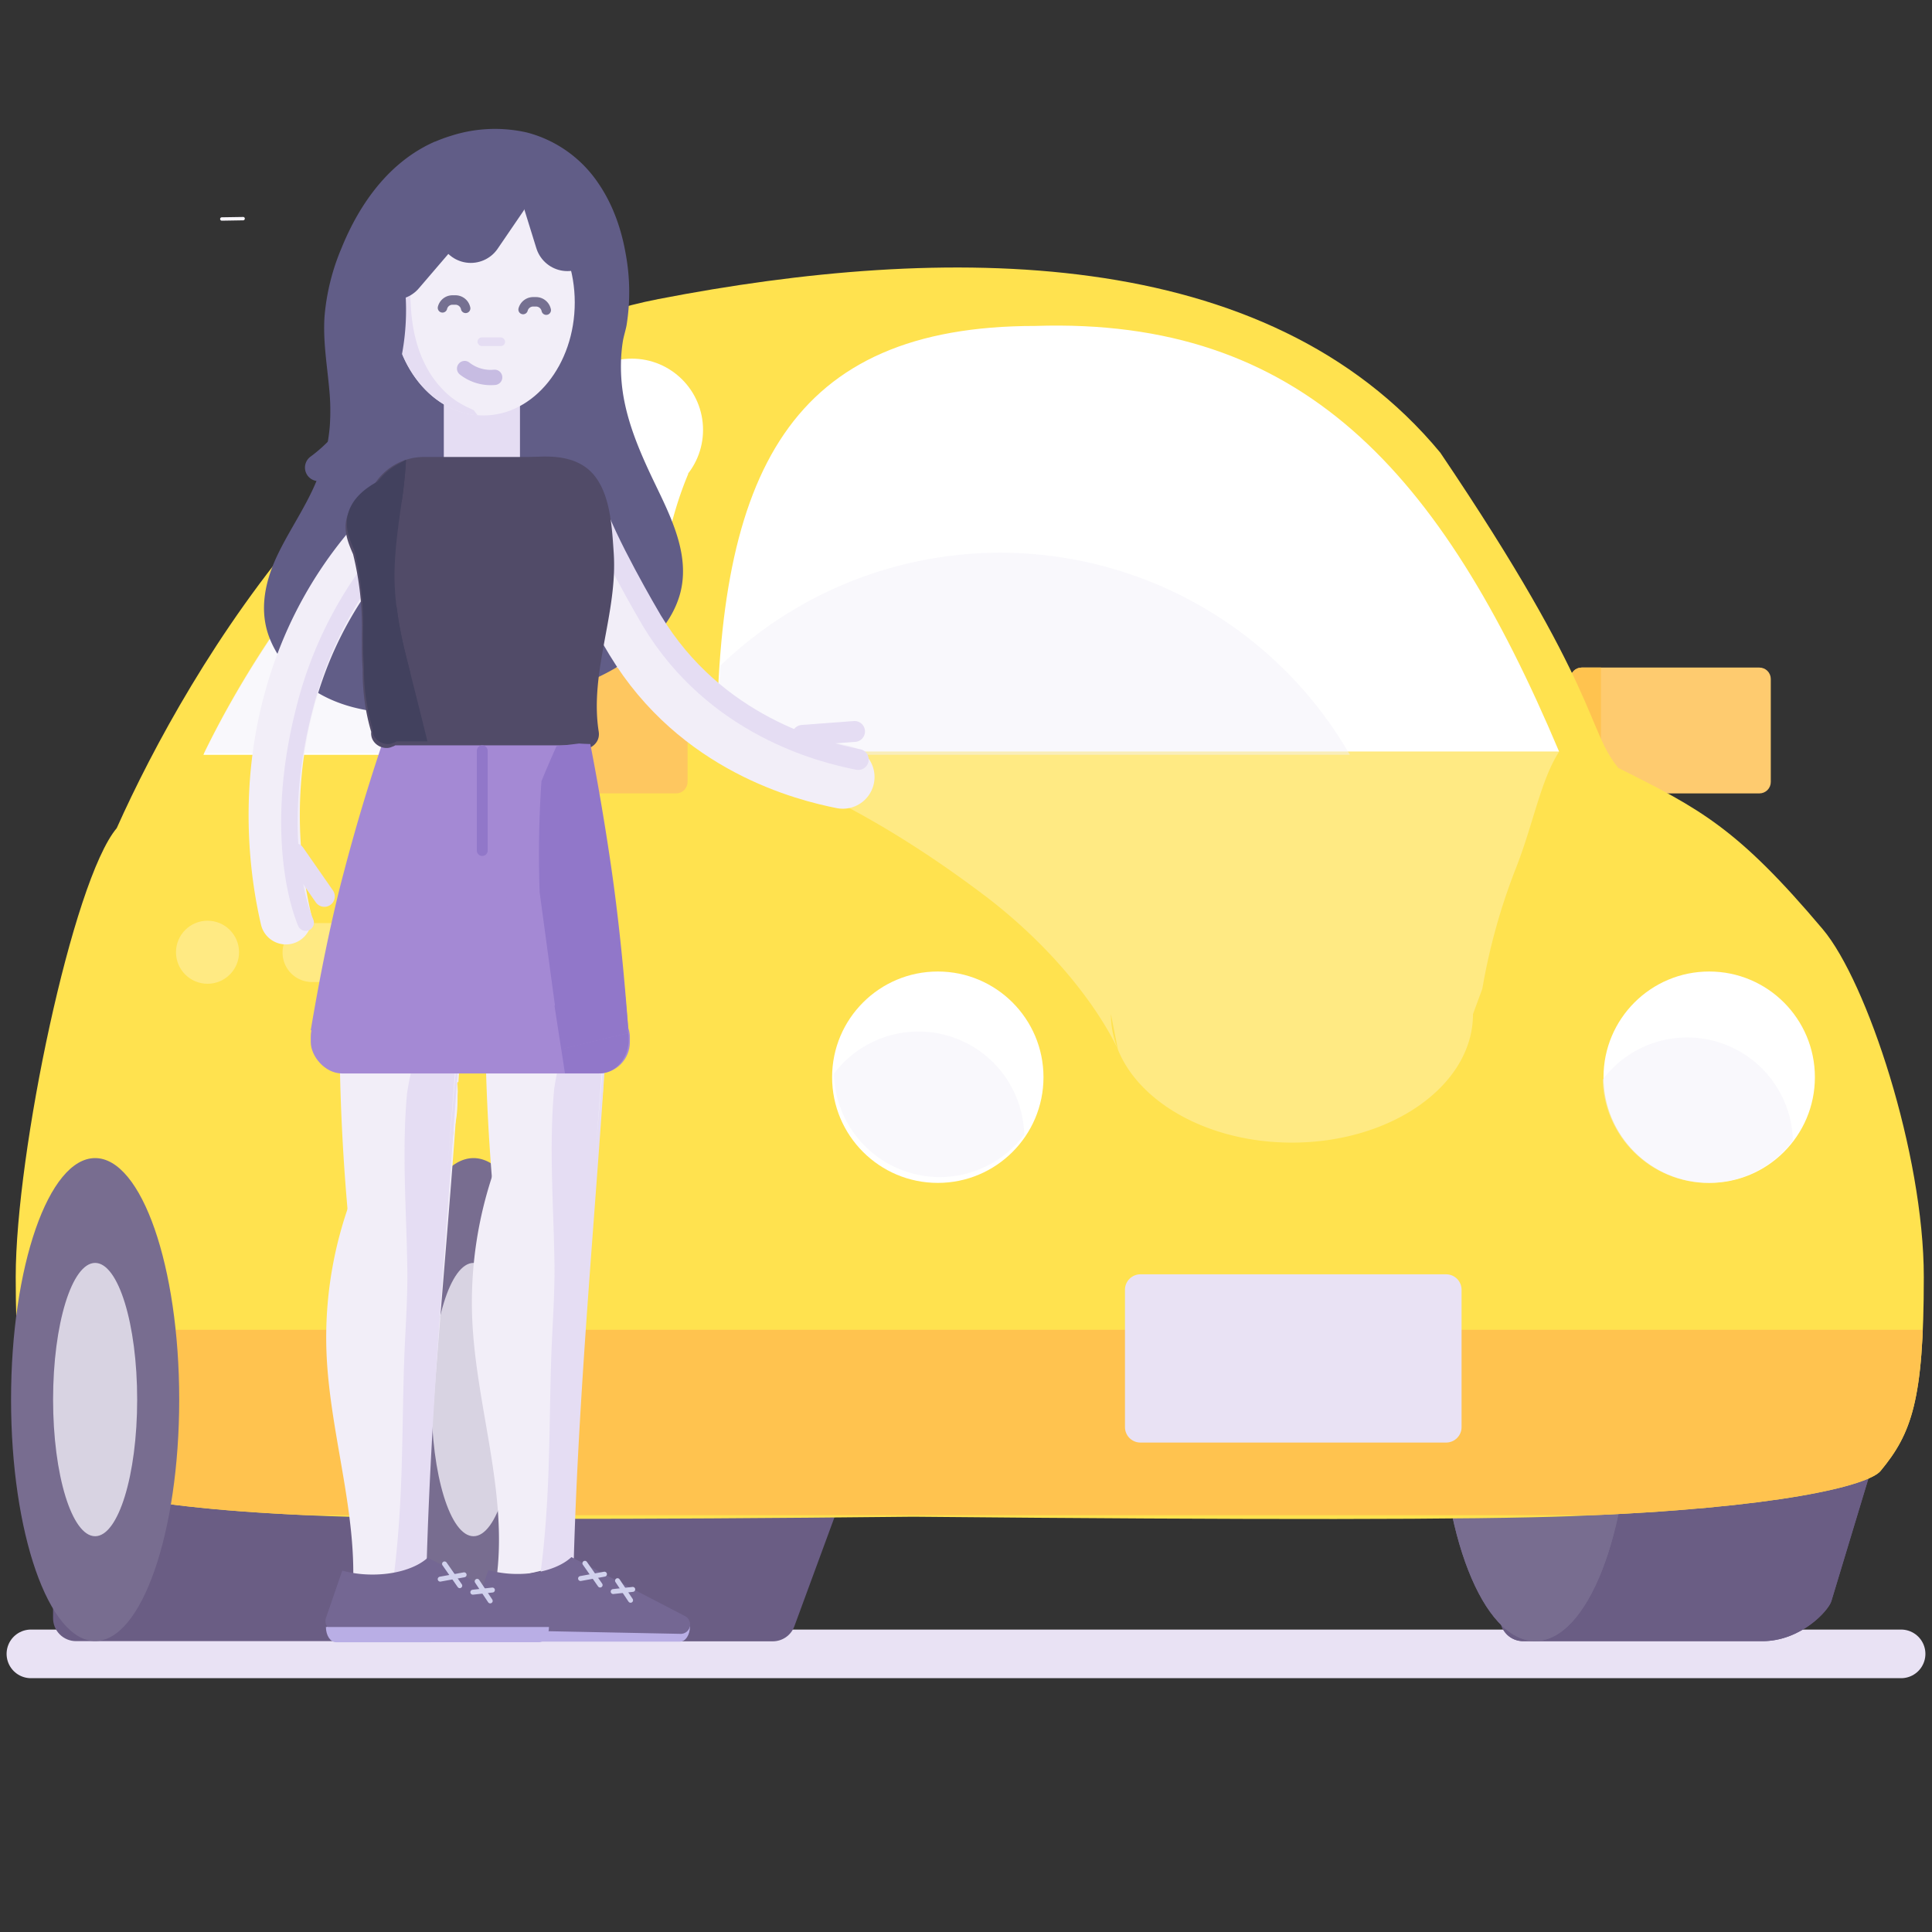 <svg id="Layer_2" data-name="Layer 2" xmlns="http://www.w3.org/2000/svg" xmlns:xlink="http://www.w3.org/1999/xlink" viewBox="0 0 750 750"><rect x="0" y="0" width="750" height="750" fill="#333333" stroke="none"/><defs><style>.cls-1,.cls-2,.cls-43,.cls-46,.cls-47,.cls-48,.cls-53,.cls-56,.cls-58,.cls-59,.cls-61{fill:none;}.cls-2{stroke:#e9e2f4;stroke-width:18.88px;}.cls-2,.cls-43,.cls-46,.cls-47,.cls-48,.cls-53,.cls-56,.cls-58,.cls-59,.cls-61{stroke-linecap:round;}.cls-2,.cls-41,.cls-43,.cls-46,.cls-47,.cls-48,.cls-53,.cls-56,.cls-58,.cls-59,.cls-61{stroke-miterlimit:10;}.cls-3,.cls-5{fill:#6a5d84;}.cls-22,.cls-3,.cls-35,.cls-37,.cls-45{fill-rule:evenodd;}.cls-4{clip-path:url(#clip-path);}.cls-6{fill:#786d90;}.cls-7{clip-path:url(#clip-path-2);}.cls-8{clip-path:url(#clip-path-3);}.cls-9{clip-path:url(#clip-path-4);}.cls-10{clip-path:url(#clip-path-5);}.cls-11{clip-path:url(#clip-path-6);}.cls-12{fill:#fecb6f;}.cls-13{clip-path:url(#clip-path-7);}.cls-14{fill:#ffc34f;}.cls-15{clip-path:url(#clip-path-8);}.cls-16,.cls-27{isolation:isolate;}.cls-17{clip-path:url(#clip-path-9);}.cls-18{clip-path:url(#clip-path-10);}.cls-19{fill:#ffe24f;}.cls-20{clip-path:url(#clip-path-12);}.cls-21{clip-path:url(#clip-path-13);}.cls-22,.cls-34{fill:#fff;}.cls-23{clip-path:url(#clip-path-14);}.cls-24{clip-path:url(#clip-path-15);}.cls-25{clip-path:url(#clip-path-16);}.cls-26{fill:#d8d3e2;}.cls-27{fill:#f2f0f7;opacity:0.48;}.cls-28{clip-path:url(#clip-path-17);}.cls-29{clip-path:url(#clip-path-18);}.cls-30{fill:#fec760;}.cls-31{clip-path:url(#clip-path-19);}.cls-32{clip-path:url(#clip-path-20);}.cls-33{fill:#e9e2f4;}.cls-35,.cls-36{fill:#ffea83;}.cls-37,.cls-40{fill:#f2eef8;}.cls-38{fill:#615d87;}.cls-39,.cls-41{fill:#e5ddf3;}.cls-41{stroke:#c7bce2;stroke-width:5.26px;}.cls-42{fill:#e2dfef;}.cls-43,.cls-46{stroke:#f2eef8;}.cls-43{stroke-width:19.89px;}.cls-44,.cls-45{fill:#a489d4;}.cls-46{stroke-width:24.63px;}.cls-47,.cls-48{stroke:#e5ddf3;}.cls-47{stroke-width:8.1px;}.cls-48{stroke-width:6.38px;}.cls-49{fill:#d6cbf7;}.cls-50{fill:#514b68;}.cls-51{fill:#42415e;}.cls-52{fill:#b9aee5;}.cls-53,.cls-56{stroke:#615d87;}.cls-53{stroke-width:10.52px;}.cls-54{fill:#efedf4;}.cls-55{fill:#f8f6fc;}.cls-56{stroke-width:25.26px;}.cls-57{fill:#9177c9;}.cls-58{stroke:#757091;stroke-width:3.67px;}.cls-59{stroke:#9177c9;stroke-width:4.21px;}.cls-60{fill:#746793;}.cls-61{stroke:#d1d1ed;stroke-width:1.92px;}</style><clipPath id="clip-path"><path class="cls-1" d="M735.82,539.23,582.35,541.5v86.59a8.91,8.91,0,0,0,9,9h92.83c14.85,0,25.61-11.79,26.75-15.53Z"/></clipPath><clipPath id="clip-path-2"><ellipse class="cls-1" cx="595.95" cy="543.31" rx="36.72" ry="93.74"/></clipPath><clipPath id="clip-path-3"><path class="cls-1" d="M134.86,514.86h-123v86.6a8.9,8.9,0,0,0,8.95,8.95H125.9a8.91,8.91,0,0,0,9-8.95v-86.6Z"/></clipPath><clipPath id="clip-path-4"><path class="cls-1" d="M341.38,541.61H167.5v86.6a8.91,8.91,0,0,0,9,8.95H300a8.94,8.94,0,0,0,8.39-5.89Z"/></clipPath><clipPath id="clip-path-5"><path class="cls-1" d="M200.15,539.23,20.6,541.5v86.59a8.91,8.91,0,0,0,9,9H153.33a9,9,0,0,0,8.28-5.44Z"/></clipPath><clipPath id="clip-path-6"><path class="cls-1" d="M614,259.15h69a4.42,4.42,0,0,1,4.42,4.42v40A4.43,4.43,0,0,1,683,308H614a4.42,4.42,0,0,1-4.42-4.42v-40A4.42,4.42,0,0,1,614,259.15Z"/></clipPath><clipPath id="clip-path-7"><path class="cls-1" d="M614,259.15h7.48v47.94H614a4.42,4.42,0,0,1-4.42-4.42v-39A4.45,4.45,0,0,1,614,259.15Z"/></clipPath><clipPath id="clip-path-8"><path class="cls-1" d="M45.31,321.49C28.2,341.78,6.1,447.64,6.1,495.7S11,556.46,22.87,571c4.65,5.55,23.69,14.5,104.85,17.56q55.93,2,226.8.23,199.78,1.88,255.72-.23c81.15-3.06,115.27-12,119.8-17.56,12-14.51,16.78-27.32,16.78-75.27s-22.1-114.7-39.22-135C674.5,321.49,660,314,628.26,298.14c-12.47-15.08-6.69-30-69.14-122.42C491.56,94.11,366.65,94.57,255.57,116.1S73.2,259.15,45.31,321.49Z"/></clipPath><clipPath id="clip-path-9"><rect class="cls-1" x="-21.22" y="13.41" width="783.34" height="591.79"/></clipPath><clipPath id="clip-path-10"><rect class="cls-1" x="5.64" y="-88.37" width="741.63" height="678.72"/></clipPath><clipPath id="clip-path-12"><rect class="cls-1" x="-20.2" y="516.22" width="767.13" height="71.98"/></clipPath><clipPath id="clip-path-13"><rect class="cls-1" x="5.64" y="131.63" width="741.63" height="458.72"/></clipPath><clipPath id="clip-path-14"><ellipse class="cls-1" cx="36.93" cy="543.31" rx="32.64" ry="93.74"/></clipPath><clipPath id="clip-path-15"><ellipse class="cls-1" cx="183.82" cy="543.31" rx="32.64" ry="93.74"/></clipPath><clipPath id="clip-path-16"><ellipse class="cls-1" cx="183.82" cy="543.31" rx="16.32" ry="53.05"/></clipPath><clipPath id="clip-path-17"><ellipse class="cls-1" cx="36.93" cy="543.31" rx="16.32" ry="53.05"/></clipPath><clipPath id="clip-path-18"><path class="cls-1" d="M262.49,259.15h-69a4.42,4.42,0,0,0-4.42,4.42v40a4.43,4.43,0,0,0,4.42,4.42h69a4.43,4.43,0,0,0,4.42-4.42v-40A4.43,4.43,0,0,0,262.49,259.15Z"/></clipPath><clipPath id="clip-path-19"><path class="cls-1" d="M200.94,259.15h-7.48a4.42,4.42,0,0,0-4.42,4.42v39a4.43,4.43,0,0,0,4.42,4.42h7.48Z"/></clipPath><clipPath id="clip-path-20"><path class="cls-1" d="M561.38,494.68H442.71a6,6,0,0,0-6,6V554a6,6,0,0,0,6,6H561.38a6,6,0,0,0,6-6V500.69A6,6,0,0,0,561.38,494.68Z"/></clipPath></defs><line class="cls-2" x1="12" y1="642.03" x2="738" y2="642.03"/><path id="SVGID" class="cls-3" d="M735.82,539.23,582.35,541.5v86.59a8.91,8.91,0,0,0,9,9h92.83c14.85,0,25.61-11.79,26.75-15.53Z"/><g class="cls-4"><rect class="cls-5" x="567.39" y="524.38" width="183.28" height="127.63"/></g><ellipse id="SVGID-2" data-name="SVGID" class="cls-6" cx="595.95" cy="543.31" rx="36.72" ry="93.74"/><g class="cls-7"><rect class="cls-6" x="544.27" y="434.72" width="103.26" height="217.29"/></g><g class="cls-8"><rect class="cls-5" x="-2.97" y="499.9" width="152.68" height="125.36"/></g><g class="cls-9"><rect class="cls-5" x="152.54" y="526.65" width="203.68" height="125.36"/></g><g class="cls-10"><rect class="cls-5" x="5.64" y="524.38" width="209.35" height="127.63"/></g><g class="cls-11"><rect class="cls-12" x="594.59" y="244.3" width="107.79" height="78.66"/></g><g class="cls-13"><rect class="cls-14" x="594.59" y="244.3" width="41.83" height="77.76"/></g><g class="cls-15"><g class="cls-16"><g class="cls-17"><g class="cls-18"><rect class="cls-19" x="-8.87" y="-110.36" width="770.65" height="721.79"/></g></g><g class="cls-17"><g class="cls-20"><g class="cls-21"><rect class="cls-14" x="-35.05" y="501.37" width="796.83" height="101.67"/></g></g></g></g></g><path class="cls-22" d="M79,292.93c11.9-24.71,45-84.11,99.86-125a218.4,218.4,0,0,1,57.58-27.2c3.28,3.29,6.57,6.57,9.63,10.09,1.7,1.92,3.29,3.85,4.88,5.89.22.34,1.36,1.82,1.58,2.16.68,1,1.48,2,2.16,3.06a138.57,138.57,0,0,1,9.18,15.18c1.13,2.27,2.26,4.54,3.28,6.92-14.62,34.68-15.3,83.42-13.26,109H79Z"/><g class="cls-23"><rect class="cls-6" x="-10.68" y="434.72" width="95.1" height="217.29"/></g><g class="cls-24"><rect class="cls-6" x="136.22" y="434.72" width="95.1" height="217.29"/></g><g class="cls-25"><rect class="cls-26" x="152.54" y="475.41" width="62.45" height="135.79"/></g><path class="cls-27" d="M147.89,194.54A78.13,78.13,0,0,1,216.35,272a75.52,75.52,0,0,1-2.72,20.4H79.2C88.61,272.75,111.39,231.26,147.89,194.54Z"/><g class="cls-28"><rect class="cls-26" x="5.64" y="475.41" width="62.45" height="135.79"/></g><g class="cls-29"><rect class="cls-30" x="174.08" y="244.3" width="107.79" height="78.66"/></g><g class="cls-31"><rect class="cls-14" x="174.08" y="244.3" width="41.83" height="77.76"/></g><g class="cls-32"><rect class="cls-33" x="421.85" y="479.72" width="160.39" height="94.98"/></g><circle class="cls-34" cx="663.51" cy="418.17" r="41.03"/><circle class="cls-34" cx="364.05" cy="418.17" r="41.03"/><path class="cls-35" d="M605.25,291.79c-7.14,11.11-9.86,27.43-16.55,44.66a238.3,238.3,0,0,0-13.26,47.38l-3.63,9.86c0,27.54-31.51,49.87-70.27,49.87s-70.28-22.33-70.28-49.87L434,407.52s-12.35-29.24-50.1-58.6c-39.33-30-73.9-47-105.41-57H605.25Z"/><path class="cls-35" d="M182.46,358.33H121.14a11.42,11.42,0,0,0-11.45,11.44h0a11.42,11.42,0,0,0,11.45,11.45h61.32a11.42,11.42,0,0,0,11.45-11.45h0A11.56,11.56,0,0,0,182.46,358.33Z"/><circle class="cls-34" cx="245.26" cy="166.88" r="27.66"/><circle class="cls-36" cx="80.56" cy="369.66" r="12.24"/><path class="cls-27" d="M663.17,459.21a41.13,41.13,0,0,1-41-40.13A41.06,41.06,0,0,1,696,442.77,41.29,41.29,0,0,1,663.17,459.21Z"/><path class="cls-27" d="M364.73,456.94a41.14,41.14,0,0,1-41-40.13A41.07,41.07,0,0,1,397.6,440.5,41,41,0,0,1,364.73,456.94Z"/><path class="cls-22" d="M605.25,291.79c-46-109.15-100.31-168.66-203.35-165.26-95.09,0-123.66,56.68-123.66,165.26"/><path class="cls-27" d="M279.72,258.35A156.58,156.58,0,0,1,524,293H278.58C278.58,280.8,278.92,269.24,279.72,258.35Z"/><path class="cls-37" d="M172.21,480.41q2.55-30.32,5.8-60.57l-35.85,31.93a154.21,154.21,0,0,0-15.4,73.68c1.43,34,14.17,67.61,9.28,101.3l28.24-6.6c2.27-76.44,11.51-152,15.3-228.23"/><path class="cls-37" d="M137,490.08a804.93,804.93,0,0,1-5.18-97.37c0-3.31.11-6.78,1.47-9.63,1.61-3.4,4.7-5.24,7.67-6.7a78,78,0,0,1,37.82-8.06,5.33,5.33,0,0,1,3.92,1.34c2,2.14,1.1,6.08.16,9.12a125,125,0,0,0-5.41,38c.07,6.67.66,13.49-.81,19.92-3.71,16.08-18.34,23.58-31.21,28.91"/><path class="cls-37" d="M228.77,466.51q2.53-30.54,5.8-61l-35.86,32.16a156.36,156.36,0,0,0-15.4,74.2c1.44,34.24,14.17,68.11,9.28,102l28.25-6.64c2.26-77,11.5-153.1,15.29-229.87"/><path class="cls-37" d="M193.53,483.51a804.92,804.92,0,0,1-5.17-97.37c0-3.31.1-6.78,1.46-9.63,1.61-3.4,4.7-5.24,7.67-6.7a78.1,78.1,0,0,1,37.83-8.06,5.28,5.28,0,0,1,3.91,1.34c2,2.14,1.1,6.08.16,9.12a125.26,125.26,0,0,0-5.41,38c.08,6.67.67,13.49-.81,19.91-3.7,16.09-18.34,23.59-31.21,28.92"/><path class="cls-38" d="M169.4,57C145,67.89,135.48,94.27,132.56,102.33c-12.73,35.2,6.37,49.07-7.62,85-6.65,17.08-21.43,32-20.37,50.31.92,15.81,14.17,28.65,28.9,33.65s30.74,3.72,46.17,2c23.78-2.7,48.69-6.9,67.34-22.18,6.28-5.15,11.77-11.64,14.39-19.41,9.66-28.59-27.92-55.86-21.82-98.78.67-4.68,1.23-4.31,1.84-8.89,2.52-18.74-1.63-49.31-23.25-64.14C196.93,45.28,172.91,55.48,169.4,57Z"/><path class="cls-38" d="M168.32,55.2C151,63,139.59,79.06,132.63,96.18A86.46,86.46,0,0,0,126,122.62c-.68,9.52.94,18.88,1.8,28.32a85.7,85.7,0,0,1,.21,14.68,71.18,71.18,0,0,1-3.55,16.83c-3.86,11.58-11.06,21.39-16.38,32.26-5.09,10.4-7.8,22.09-3.34,33.23,4.17,10.41,12.9,18.61,23,23.29,12.27,5.69,26.19,6.25,39.48,5.33a282.69,282.69,0,0,0,38.66-5.18c12.08-2.55,24.06-6.47,34.6-13,10.23-6.38,19.92-15.48,23.38-27.38,4.81-16.57-4.94-33.09-11.68-47.61-4.07-8.76-7.78-17.74-9.72-27.24a68.5,68.5,0,0,1-1.4-15.18,60.52,60.52,0,0,1,.72-8.4c.35-2.16,1.07-4.21,1.46-6.35a81.15,81.15,0,0,0-.33-27.59c-1.68-9.77-5.08-19.47-10.75-27.65a48,48,0,0,0-27.5-19.52,55.73,55.73,0,0,0-29.51,1.24,58.93,58.93,0,0,0-6.79,2.53,2.15,2.15,0,0,0-.76,2.92,2.19,2.19,0,0,0,2.92.76l.45-.2c.5-.22-.14.06.08,0l1.55-.61c1.43-.54,2.89-1,4.36-1.46a56.87,56.87,0,0,1,12.35-2.22c11.18-.7,22.3,2.43,30.94,9.72,14.63,12.33,20,32.78,19.69,51.28a49.59,49.59,0,0,1-1.37,12.14,56.75,56.75,0,0,0-1.78,15.41A84.54,84.54,0,0,0,242.66,172c3.23,8.54,7.37,16.68,11.15,25,3.19,7,6.35,14.66,6.92,22.22,1.71,22.37-21.08,37.17-39.84,43.67-11.35,3.94-23.26,6-35.15,7.53-13.2,1.67-26.82,3.37-40.1,1.55-11.37-1.57-22.17-6.13-30-14.67a34.2,34.2,0,0,1-7.7-13.14,30.76,30.76,0,0,1-.36-15.88c2.6-11.17,9.59-20.7,14.93-30.66a81.28,81.28,0,0,0,9.89-33.32c.57-9.33-1-18.51-1.87-27.77a76.47,76.47,0,0,1,3.12-30.62,103.8,103.8,0,0,1,7.56-18,71.75,71.75,0,0,1,16.62-21.09,53.46,53.46,0,0,1,12.7-7.95,2.15,2.15,0,0,0,.76-2.92A2.19,2.19,0,0,0,168.32,55.2Z"/><rect class="cls-39" x="172.29" y="156.27" width="29.56" height="29.56"/><ellipse class="cls-40" cx="187.67" cy="117.43" rx="35.45" ry="43.85"/><path class="cls-39" d="M183.61,159.11c-.76-.38-1.55-.72-2.31-1.1a33.73,33.73,0,0,1-6.24-3.88,38,38,0,0,1-8.9-10.54c-4.53-7.92-6.23-16.41-6.71-25.15-.43-7.9-.58-16.56,1.79-24.24a40.46,40.46,0,0,1,3.85-8.52c.18-.84.36-1.68.58-2.51-8.19,8-13.45,20.42-13.45,34.33,0,23.25,14.67,42.27,33.22,43.75-.52-.64-1-1.3-1.5-2Z"/><path class="cls-41" d="M180.15,143.32a16.74,16.74,0,0,0,11.9,3.5.34.34,0,0,0-.05-.68,16,16,0,0,1-11.41-3.33C180.25,142.54,179.81,143.05,180.15,143.32Z"/><path class="cls-42" d="M158.28,111.65a5.91,5.91,0,0,0-4.91-2.83c-3.4,0-6.16,3.2-6.16,7.14s2.76,7.14,6.16,7.14a5.52,5.52,0,0,0,3.44-1.21A10.88,10.88,0,0,1,158.28,111.65Z"/><path class="cls-43" d="M111,356.68c-3-13-10.61-52.17,4.76-95.92a152,152,0,0,1,26.48-47"/><rect class="cls-44" x="151.21" y="256.71" width="72.28" height="142.72" rx="33.64"/><path class="cls-45" d="M184.23,416a10.6,10.6,0,0,1-1.06-.31l-.44-.18c-.23-.14-.46-.31-.69-.46l-.09-.11h0a.35.35,0,0,0,0-.17c.11-1.09.22-2.15.35-3.22,3.48-29.71,13.21-73.67,43.09-124.9,3.32,13.43,7.63,32.52,11.54,55.66,1.45,8.65,4.5,27.64,7.11,58.88-20,4.36-39.84,9.94-59.77,14.83Z"/><path class="cls-46" d="M221,196c5.49,14.28,13.66,31.19,26.1,51.81,24.6,40.77,65.91,51,80.08,53.82"/><path class="cls-45" d="M120.63,399.94c5.62-33.28,10.64-53.12,13-61.92,5.91-22.55,11.87-41,16.35-54,23.69,51.26,30.28,94,31.71,123.82A587.83,587.83,0,0,0,120.63,399.94Z"/><line class="cls-47" x1="311.49" y1="285.47" x2="331.74" y2="283.95"/><path class="cls-48" d="M141.77,223.77A153.81,153.81,0,0,0,118,275.86c-9.78,38.47-5.09,68.11.67,82.31"/><path class="cls-49" d="M225.16,628.75H182.38c0,3.13,1.63,5.67,3.64,5.67h42.42Q226.7,631.63,225.16,628.75Z"/><path class="cls-47" d="M230.3,195.42c4.39,14.28,21.75,43.86,22.79,45.59,24.61,40.78,65.92,51.06,80.09,53.83"/><rect class="cls-50" x="141.81" y="177.39" width="90.64" height="84.73" rx="22.78"/><path class="cls-50" d="M238.24,214.56c-.65-9.43-1.21-21.69-7.14-29.49-6.11-8-16.36-8.38-25.58-7.52-6.88.64-7,11.48,0,10.83,8.72-.81,16.84-1.06,19.37,8.92a94.52,94.52,0,0,1,2.49,29.79c-.26,3.42-.68,6.82-1.18,10.19a2.09,2.09,0,0,0-.75-.15h-73.1c0-1.29-.06-2.58-.11-3.87a60.11,60.11,0,0,0-4.91-21.67c-.55-2.06-1.18-4.11-1.87-6.15a5.09,5.09,0,0,0,1.26-.87L157,194.85a5.26,5.26,0,0,0,1.67-2.95,47.42,47.42,0,0,1,4.67-3c6.1-3.4.64-12.76-5.47-9.36a55.15,55.15,0,0,0-11.9,9c-4.91,2.72-9.45,6.41-11.18,11.88-1.65,5.24.2,10,2.28,14.72a118.84,118.84,0,0,1,3.42,31c0,4.56-.06,9.12.3,13.65a81.85,81.85,0,0,0,3.31,24.32c-.45,4.74,4.79,7.39,8.07,5.8a4.76,4.76,0,0,0,1.28-.57H223c2.89,3.5,10.34.53,9.42-5.3C228.77,260.78,239.85,238,238.24,214.56Z"/><path class="cls-51" d="M157.47,254c-2.74-11-4.66-22.18-4.28-33.58.33-9.7,1.85-19.32,3.21-28.92.52-4.21.94-8.44,1.19-12.67a22.86,22.86,0,0,0-15.26,21.49v39.17a22.86,22.86,0,0,0,17,22Q158.41,257.72,157.47,254Z"/><path class="cls-51" d="M157.47,254A155.89,155.89,0,0,1,154,235.62h-1.08c0-1.29-.06-2.59-.12-3.88a59.8,59.8,0,0,0-4.9-21.66Q147,207,146,203.93a5.69,5.69,0,0,0,1.26-.87l8.68-8.25.48-3.36c.53-4.31,1-8.63,1.2-13A54.62,54.62,0,0,0,146.45,187c-4.92,2.71-9.45,6.41-11.18,11.87-1.66,5.24.19,10,2.27,14.73a118.29,118.29,0,0,1,3.42,31c0,4.56-.06,9.12.31,13.66a82.15,82.15,0,0,0,3.3,24.31c-.44,4.74,4.79,7.4,8.08,5.81a5.12,5.12,0,0,0,1.28-.58h12C163.18,276.52,160.28,265.25,157.47,254Z"/><path class="cls-52" d="M267.84,631.36c0,3.26-1.7,5.91-3.8,5.91H187.19c-2.09,0-3.8-2.65-3.8-5.91"/><path class="cls-53" d="M123.65,181.51c4.46-3.26,20-15.51,26.23-40.3a88.72,88.72,0,0,0-.3-42.95"/><path class="cls-54" d="M236.28,371q-.69,14-1.61,28l-.77.69Z"/><path class="cls-55" d="M234.15,371q-.69,14-1.61,28l.62-1.5-.77.68,3.64,1.51,2.09-25.11.29-3.54c.23-2.74-4-2.72-4.26,0l-2.09,25.11-.29,3.54c-.17,2,2.37,2.63,3.64,1.51a4.28,4.28,0,0,0,1.21-1.37,13.4,13.4,0,0,0,.38-4q.27-4.17.52-8.34.48-8.22.89-16.44C238.55,368.26,234.29,368.26,234.15,371Z"/><path class="cls-39" d="M212.91,571.69c.53-14.78.59-29.57,1.07-44.34.4-12.33,1.44-24.58,1.26-36.93-.33-22.59-2.19-45.26-.1-67.79a110.68,110.68,0,0,1,3.67-16.09l16.79-16.26-5,65.11q2.5-32.37,5.68-64.68C232,463,224.67,534.85,222.69,607.45l-12.85,3.26C211.53,597.78,212.43,584.71,212.91,571.69Z"/><path class="cls-55" d="M94.46,84.22l-8.35.13a.66.66,0,0,0,0,1.32l8.35-.14a.66.66,0,0,0,0-1.31Z"/><line class="cls-56" x1="185.43" y1="65.88" x2="152.99" y2="103.73"/><line class="cls-56" x1="192.58" y1="75.05" x2="182.76" y2="89.43"/><path class="cls-56" d="M214.38,73.61l5.89,19"/><rect class="cls-39" x="185.37" y="131" width="10.72" height="3.35" rx="1.67" transform="translate(381.45 265.34) rotate(-180)"/><path class="cls-49" d="M169.82,631.55H127c0,3.13,1.63,5.67,3.65,5.67H173.1C172,635.37,170.85,633.48,169.82,631.55Z"/><path class="cls-39" d="M155.79,573.89c.53-14.82.59-29.66,1.07-44.48.4-12.37,1.44-24.66,1.26-37-.33-22.65-2.19-45.4-.1-68a111.51,111.51,0,0,1,3.67-16.13l16.79-16.31-5,65.31q2.49-32.46,5.68-64.87c-4.34,72.47-11.63,144.57-13.61,217.39L152.72,613C154.41,600.06,155.31,587,155.79,573.89Z"/><rect class="cls-44" x="120.63" y="390.28" width="123.88" height="26.45" rx="12.19" transform="translate(365.15 807) rotate(-180)"/><path class="cls-57" d="M210.2,303.23q2.76-6.71,5.86-13.6c2.92-.29,5.84-.64,8.76-1,1.44.11,2.89.17,4.34.2,2.53,13,5.28,28.54,7.86,46.09,1.45,9.83,4.44,31.23,7,66.2-1.55-6-5.79-10.39-10.75-10.39H215.49l-6-44.34A412.2,412.2,0,0,1,210.2,303.23Z"/><path class="cls-57" d="M243.6,401.16c-.06-.66-.11-1.3-.17-2a15.08,15.08,0,0,1,.63,4.29c0,7.27-5.06,13.22-11.24,13.22h-13.5l-1.45-9.41C226.42,405.14,235,403,243.6,401.16Z"/><path class="cls-57" d="M232.82,390.28c4.91,0,9.09,3.75,10.61,8.93.06.65.11,1.29.17,2-8.61,1.87-17.18,4-25.73,6.15l-2.63-17Z"/><path class="cls-58" d="M212.05,120.4a4.07,4.07,0,0,0-4-3.24H207a4.06,4.06,0,0,0-3.93,3"/><path class="cls-58" d="M180.76,119.7a4.05,4.05,0,0,0-4-3.24h-1.07a4,4,0,0,0-3.92,3.05"/><line class="cls-59" x1="187.21" y1="291.45" x2="187.21" y2="330.18"/><line class="cls-47" x1="114.32" y1="331.31" x2="125.92" y2="347.98"/><path class="cls-60" d="M189.56,609.51A42.62,42.62,0,0,0,200.08,611c9.28.18,17.41-2.47,21.75-6.54l44.11,22.91a3.65,3.65,0,0,1-1.76,6.89l-77.41-1.55a3.64,3.64,0,0,1-3.39-4.81Z"/><line class="cls-61" x1="227.05" y1="606.87" x2="232.97" y2="615.31"/><line class="cls-61" x1="225.37" y1="612.78" x2="234.65" y2="611.09"/><line class="cls-61" x1="239.72" y1="613.62" x2="244.79" y2="621.22"/><line class="cls-61" x1="238.03" y1="617.84" x2="245.63" y2="617"/><path class="cls-60" d="M132.87,609.71a44,44,0,0,0,10.81,1.52c9.54.19,17.9-2.45,22.36-6.52l45.36,22.94a3.63,3.63,0,0,1-1.8,6.88L130,632.94a3.66,3.66,0,0,1-3.48-4.81Z"/><line class="cls-61" x1="172.57" y1="607.11" x2="178.48" y2="615.56"/><line class="cls-61" x1="170.88" y1="613.02" x2="180.17" y2="611.34"/><line class="cls-61" x1="185.24" y1="613.87" x2="190.3" y2="621.47"/><line class="cls-61" x1="183.55" y1="618.09" x2="191.15" y2="617.25"/><path class="cls-52" d="M213.11,631.6c0,3.27-1.75,5.91-3.9,5.91H130.42c-2.16,0-3.9-2.64-3.9-5.91"/></svg>